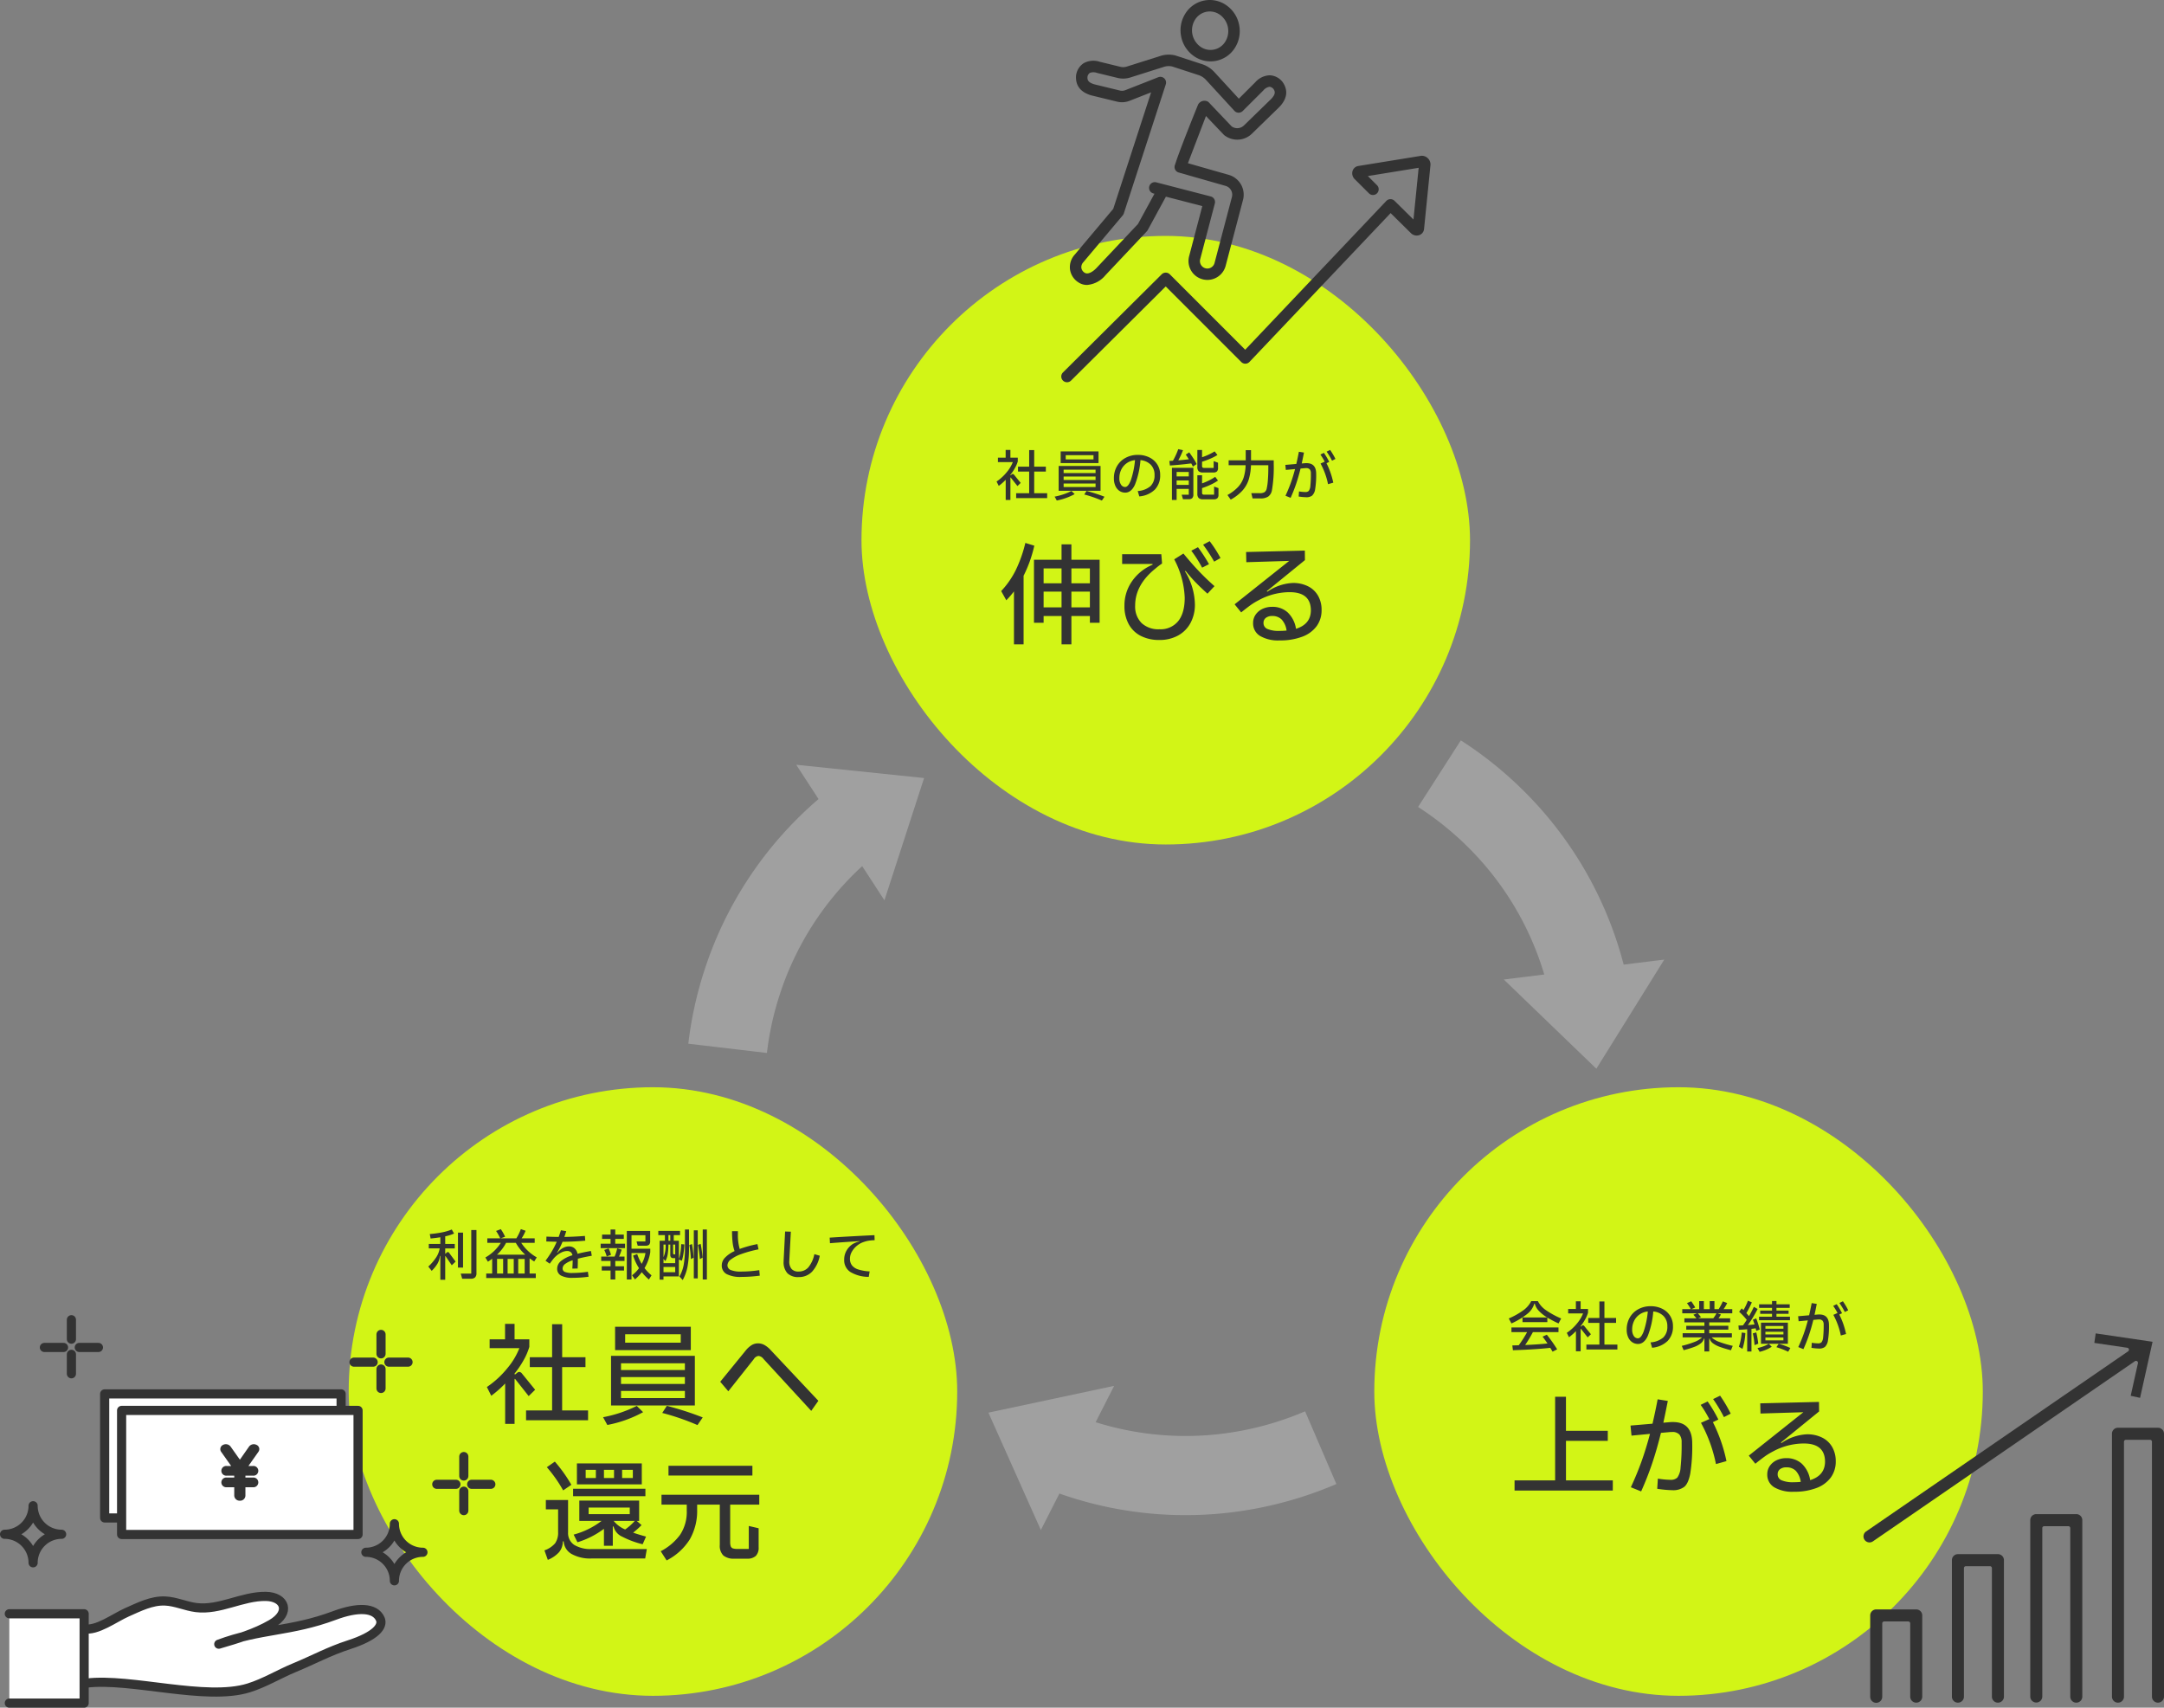 <svg xmlns="http://www.w3.org/2000/svg" width="633" height="499.466" viewBox="0 0 633 499.466">
  <rect x="0" y="0" width="633" height="499.466" fill="#808080" stroke="none"/>
  <g id="figure01" transform="translate(-676.662 -1150.001)">
    <rect id="長方形_23940" data-name="長方形 23940" width="178" height="178" rx="89" transform="translate(928.66 1219)" fill="#d2f516"/>
    <path id="パス_254731" data-name="パス 254731" d="M-42.432-3.76l-.944.928L-45.312-5.28q-.128-.16-.128.048V1.232h-1.376v-5.9A15.739,15.739,0,0,1-48.848-2.88l-.64-1.28A13.691,13.691,0,0,0-46.52-6.88a10.457,10.457,0,0,0,1.784-2.96h-4.352v-1.3h2.256v-2.256h1.392v2.256h2.16v1.1a9.357,9.357,0,0,1-.9,2.048A13.719,13.719,0,0,1-45.44-6.128v.112h.112l.272-.224a.452.452,0,0,1,.3-.128.527.527,0,0,1,.384.224Zm3.952-3.312V-.736h3.792V.7H-43.76V-.736h3.808V-7.072h-3.264v-1.44h3.264v-4.832h1.472v4.832h3.408v1.44Zm7.744-5.9h11.072v3.424H-30.736Zm1.472,2.336h8.128v-1.232h-8.128Zm-2.064,1.92h12.256v7.264H-31.328Zm10.8,2.08v-.992h-9.344v.992Zm0,2.032V-5.616h-9.344v1.008Zm-9.344,1.024v1.04h9.344v-1.04Zm6.7,2.176A45.637,45.637,0,0,1-17.92.288l-.768,1.12A34.788,34.788,0,0,0-23.84-.368ZM-32.5.256a18.694,18.694,0,0,0,4.928-1.648l.928.912a17.858,17.858,0,0,1-5.232,1.872ZM-8.16-11.952a7.447,7.447,0,0,1,3.376.744,5.652,5.652,0,0,1,2.32,2.072,5.576,5.576,0,0,1,.832,3.024A5.933,5.933,0,0,1-3.2-1.784,7.4,7.4,0,0,1-7.744.192l-.448-1.568a6.359,6.359,0,0,0,3.736-1.44A4.307,4.307,0,0,0-3.28-6.064,4.145,4.145,0,0,0-4.368-9.056a4.792,4.792,0,0,0-3.024-1.36A24.812,24.812,0,0,1-9.008-3.24Q-10.08-.912-11.856-.912a3.012,3.012,0,0,1-1.632-.472A3.371,3.371,0,0,1-14.7-2.8a5.228,5.228,0,0,1-.464-2.32,6.9,6.9,0,0,1,.9-3.536,6.365,6.365,0,0,1,2.5-2.424A7.4,7.4,0,0,1-8.16-11.952ZM-11.888-2.56q.9,0,1.664-1.944a25.109,25.109,0,0,0,1.232-5.912,5.093,5.093,0,0,0-2.368.856A4.908,4.908,0,0,0-12.984-7.7a5.58,5.58,0,0,0-.584,2.56,3.254,3.254,0,0,0,.48,1.888A1.422,1.422,0,0,0-11.888-2.56ZM6.864-12.7q.544.736,1.192,1.728A14.321,14.321,0,0,1,9.04-9.264l-1.1.736q-.24-.5-.48-.928Q4-9.024,1.216-8.848l-.16-1.328q.672-.032,1.04-.064A18.22,18.22,0,0,0,2.952-11.9a17.473,17.473,0,0,0,.7-1.728l1.392.3a21.8,21.8,0,0,1-1.376,2.976q1.728-.144,3.088-.32-.448-.7-.9-1.36Zm4.064,5.9a1.845,1.845,0,0,1-1.3-.368,1.732,1.732,0,0,1-.384-1.28v-4.944h1.376v2.128a16.9,16.9,0,0,0,1.984-.792,16.325,16.325,0,0,0,1.7-.92l.816,1.056a14.841,14.841,0,0,1-2,1.04,23.126,23.126,0,0,1-2.5.928V-8.8a.772.772,0,0,0,.128.528.772.772,0,0,0,.528.128h2.736v-1.984l1.28.464v1.52a1.4,1.4,0,0,1-.32,1.032,1.452,1.452,0,0,1-1.04.312ZM1.808,1.232V-8.176H8.08V-.432A1.508,1.508,0,0,1,7.744.7a1.488,1.488,0,0,1-1.04.312H5.04L4.656-.3h2.08V-2.016H3.184V1.232Zm4.928-6.88v-1.3H3.184v1.3Zm7.408,2.96,1.28.464V-.3A1.377,1.377,0,0,1,15.1.728a1.483,1.483,0,0,1-1.048.312h-3.12a1.818,1.818,0,0,1-1.3-.376A1.71,1.71,0,0,1,9.248-.592V-5.984h1.376v2.368a16.975,16.975,0,0,0,2.056-.872,14.869,14.869,0,0,0,1.784-1.048l.816,1.088a14.015,14.015,0,0,1-2.072,1.184A20.672,20.672,0,0,1,10.624-2.24V-.992a.845.845,0,0,0,.12.544.769.769,0,0,0,.536.128h2.864ZM3.184-4.48v1.3H6.736v-1.3Zm21.76-5.888h6.64v1.04a39.452,39.452,0,0,1-.528,7.76A2.883,2.883,0,0,1,29.96.248,4.024,4.024,0,0,1,27.7.784h-2.3L25.024-.752h2.432a2.734,2.734,0,0,0,1.408-.28,1.668,1.668,0,0,0,.656-1.016,15.885,15.885,0,0,0,.352-2.528Q30-6.224,30-8.08v-.848H24.928a16.339,16.339,0,0,1-.64,4.144A8.859,8.859,0,0,1,22.48-1.568a13.043,13.043,0,0,1-3.472,2.7l-.96-1.344a12.447,12.447,0,0,0,3.112-2.36A7.564,7.564,0,0,0,22.784-5.32a13.272,13.272,0,0,0,.576-3.608H18.4v-1.44h4.992v-2.96h1.552Zm23.7.112a21.934,21.934,0,0,0-1.584-2.64l1.024-.5a20.875,20.875,0,0,1,1.552,2.624ZM40.7-9.52q.16-.016.48-.016Q44-9.536,44-6.432a25.022,25.022,0,0,1-.288,4.44,3.284,3.284,0,0,1-.888,1.944,2.7,2.7,0,0,1-1.72.48A16.419,16.419,0,0,1,38.88.224l.1-1.488a12.075,12.075,0,0,0,1.84.176,1.356,1.356,0,0,0,1.008-.328A2.816,2.816,0,0,0,42.3-2.888a31.191,31.191,0,0,0,.152-3.672,1.733,1.733,0,0,0-.32-1.144,1.386,1.386,0,0,0-1.1-.376,3.182,3.182,0,0,0-.368.016l-1.232.112q-.608,2.464-1.3,4.5T36.528.608L35.024,0q.88-1.888,1.552-3.752t1.248-4.056l-2.7.256-.144-1.472L38.192-9.3q.448-1.952.752-3.568l1.488.24Q40-10.432,39.776-9.44Zm6.32,0a23.089,23.089,0,0,1,1.984,5.7l-1.536.432A21.362,21.362,0,0,0,45.28-9.424L46.5-9.968a16.844,16.844,0,0,0-1.264-2.08l1.024-.5A21.466,21.466,0,0,1,47.824-9.9Z" transform="translate(1017.66 1295)" fill="#333"/>
    <path id="パス_254730" data-name="パス 254730" d="M-38.448-26.4a37.873,37.873,0,0,1-3.136,8.8V2.464H-44.4V-13.024a25.734,25.734,0,0,1-2.24,2.592l-1.5-2.688A25.388,25.388,0,0,0-43.9-19.2a38.908,38.908,0,0,0,2.832-8Zm10.848-.384v4.512h8.256V-3.84h-2.848V-5.824H-27.6V2.464h-2.88V-5.824h-5.248V-3.84h-2.816V-22.272h8.064v-4.512Zm-2.88,11.392v-4.352h-5.248v4.352Zm2.88,0h5.408v-4.352H-27.6Zm-2.88,2.432h-5.248v4.608h5.248Zm2.88,0v4.608h5.408V-12.96Zm41.76-8.768a48.243,48.243,0,0,0-3.232-4.96l1.92-1.024a36.787,36.787,0,0,1,3.168,4.928Zm-3.52,1.76a37.486,37.486,0,0,0-3.168-4.96l1.952-1.024a48.243,48.243,0,0,1,3.232,4.96ZM-1.872,1.184a11.626,11.626,0,0,1-5.44-1.2,8.313,8.313,0,0,1-3.536-3.456A10.952,10.952,0,0,1-12.08-8.8a12.31,12.31,0,0,1,2.24-7.232,13.713,13.713,0,0,1,5.984-4.8v-.224h-8.9V-23.9H-1.3l.224,2.72a17.808,17.808,0,0,0-1.856,1.408q-6.016,4.8-6.016,10.88a6.82,6.82,0,0,0,1.872,5.12A7.182,7.182,0,0,0-1.84-1.952,6.611,6.611,0,0,0,3.648-4.336q1.9-2.384,1.9-6.832A25.882,25.882,0,0,0,2.48-22.4l2.688-1.7q2.5,3.04,4.624,5.264t4.464,4.272l-2.048,2.208q-1.792-1.6-3.3-3.136t-3.1-3.52l-.192.1a18.983,18.983,0,0,1,2.912,9.7,11.191,11.191,0,0,1-1.28,5.408A9.071,9.071,0,0,1,3.616-.128,11.081,11.081,0,0,1-1.872,1.184ZM37.136-15.488a9.68,9.68,0,0,1,4.528.992,6.926,6.926,0,0,1,2.912,2.784,8.276,8.276,0,0,1,1.008,4.128,7.863,7.863,0,0,1-1.44,4.72A9.124,9.124,0,0,1,39.936.224a18.052,18.052,0,0,1-6.608,1.088A10.445,10.445,0,0,1,27.552-.016a4.256,4.256,0,0,1-2-3.76,4.221,4.221,0,0,1,.736-2.448,4.994,4.994,0,0,1,2-1.68,6.525,6.525,0,0,1,2.864-.608A6.519,6.519,0,0,1,35.664-6.88,8.316,8.316,0,0,1,38.1-2.08q4.288-1.344,4.352-5.344,0-5.376-6.208-5.376a19.006,19.006,0,0,0-9.088,2.368A18.708,18.708,0,0,0,24.864-9.04q-1.1.784-2.8,2.16l-1.92-2.368,15.968-12.7-12.544.384L23.5-24.544l17.184-.416.032,2.784L29.552-13.088l.16.16A14.226,14.226,0,0,1,37.136-15.488ZM28.592-3.776a1.847,1.847,0,0,0,1.12,1.728,8.485,8.485,0,0,0,3.648.576q1.024,0,1.984-.1a5.952,5.952,0,0,0-1.456-3.248,3.765,3.765,0,0,0-2.736-1.008,2.939,2.939,0,0,0-1.872.544A1.811,1.811,0,0,0,28.592-3.776Z" transform="translate(1017.66 1336)" fill="#333"/>
    <rect id="長方形_23941" data-name="長方形 23941" width="178" height="178" rx="89" transform="translate(1078.66 1468)" fill="#d2f516"/>
    <path id="パス_254733" data-name="パス 254733" d="M-41.152-13.44a7.2,7.2,0,0,0,2.264,2.576,24.96,24.96,0,0,0,4.552,2.5L-35.1-6.912a33.032,33.032,0,0,1-3.28-1.712V-7.3h-7.264v-1.36h7.216A11.658,11.658,0,0,1-40.9-10.632a4.847,4.847,0,0,1-1.16-2.088h-.128a5.91,5.91,0,0,1-1.976,2.944A21.03,21.03,0,0,1-48.88-6.912l-.784-1.456A22.311,22.311,0,0,0-45.3-10.832a7.509,7.509,0,0,0,2.208-2.608ZM-48.88-4.368V-5.744h13.76v1.376h-7.488a38.878,38.878,0,0,1-2.256,3.76q3.712-.144,6.528-.448-.736-1.088-1.44-2l1.248-.56A45.157,45.157,0,0,1-35.5.656l-1.344.688L-37.52.224q-4.288.48-10.928.7L-48.624-.48l1.872-.048A32.608,32.608,0,0,0-44.3-4.368Zm23.248.608-.944.928L-28.512-5.28q-.128-.16-.128.048V1.232h-1.376v-5.9A15.739,15.739,0,0,1-32.048-2.88l-.64-1.28A13.691,13.691,0,0,0-29.72-6.88a10.457,10.457,0,0,0,1.784-2.96h-4.352v-1.3h2.256v-2.256h1.392v2.256h2.16v1.1a9.357,9.357,0,0,1-.9,2.048A13.719,13.719,0,0,1-28.64-6.128v.112h.112l.272-.224a.452.452,0,0,1,.3-.128.527.527,0,0,1,.384.224Zm3.952-3.312V-.736h3.792V.7H-26.96V-.736h3.808V-7.072h-3.264v-1.44h3.264v-4.832h1.472v4.832h3.408v1.44Zm13.52-4.88a7.447,7.447,0,0,1,3.376.744,5.652,5.652,0,0,1,2.32,2.072,5.576,5.576,0,0,1,.832,3.024A5.933,5.933,0,0,1-3.2-1.784,7.4,7.4,0,0,1-7.744.192l-.448-1.568a6.359,6.359,0,0,0,3.736-1.44A4.307,4.307,0,0,0-3.28-6.064,4.145,4.145,0,0,0-4.368-9.056a4.792,4.792,0,0,0-3.024-1.36A24.812,24.812,0,0,1-9.008-3.24Q-10.08-.912-11.856-.912a3.012,3.012,0,0,1-1.632-.472A3.371,3.371,0,0,1-14.7-2.8a5.228,5.228,0,0,1-.464-2.32,6.9,6.9,0,0,1,.9-3.536,6.365,6.365,0,0,1,2.5-2.424A7.4,7.4,0,0,1-8.16-11.952ZM-11.888-2.56q.9,0,1.664-1.944a25.109,25.109,0,0,0,1.232-5.912,5.093,5.093,0,0,0-2.368.856A4.908,4.908,0,0,0-12.984-7.7a5.58,5.58,0,0,0-.584,2.56,3.254,3.254,0,0,0,.48,1.888A1.422,1.422,0,0,0-11.888-2.56ZM9.68-2.832a6.279,6.279,0,0,0,2.232,1.32,31.289,31.289,0,0,0,3.944,1.16L15.328.928q-1.952-.512-3.2-.968A8,8,0,0,1,10.1-1.08,2.428,2.428,0,0,1,9.12-2.464H8.976V1.28H7.568V-2.464H7.424A2.62,2.62,0,0,1,6.48-1.072,6.994,6.994,0,0,1,4.552-.032Q3.36.416,1.488.912L.944-.352A28.175,28.175,0,0,0,4.712-1.52,6.583,6.583,0,0,0,6.88-2.832H1.2V-4.048H7.568V-5.1H2.256v-1.12H7.568V-7.232H1.712V-8.416h3.52a10.07,10.07,0,0,0-.9-1.04L5.36-9.872H1.088v-1.216H3.6a16.807,16.807,0,0,0-1.136-1.776l1.248-.528A20.817,20.817,0,0,1,4.88-11.584l-1.136.5h2.3V-13.44h1.36v2.352H9.12V-13.44H10.5v2.352h1.232a16.043,16.043,0,0,0,1.216-2.272l1.28.48a11.225,11.225,0,0,1-1.056,1.792h2.544v1.216h-4.3l.976.336a9.485,9.485,0,0,1-.688,1.12h3.392v1.184H8.976v1.008H14.56V-5.1H8.976v1.056H15.6v1.216ZM5.632-9.872q.256.256.928,1.1l-.832.352H10.16a8.886,8.886,0,0,0,.928-1.456Zm15.7,4.544V1.3H20.08V-5.216q-1.088.112-2.448.16L17.52-6.3l.448-.016q.272,0,.88-.032.528-.7,1.1-1.616a21.549,21.549,0,0,0-2.224-2.368l.752-.992.512.5a15.206,15.206,0,0,0,1.3-2.736l1.152.48a27.35,27.35,0,0,1-1.6,3.152q.288.3.768.88.768-1.312,1.424-2.72l1.1.624q-.656,1.3-1.408,2.536T20.272-6.432q1.008-.08,1.968-.192-.32-.96-.5-1.376l.976-.4a27.579,27.579,0,0,1,1.04,3.264l-1.008.4-.192-.752ZM28.64-8.88h3.952v1.024h-9.04V-8.88h3.792v-.848H23.888v-.944h3.456v-.8H23.568v-1.04h3.776v-.96h1.3v.96h3.872v1.04H28.64v.8h3.552v.944H28.64ZM24.112-7.136h7.872V-.96H24.112Zm1.3,1.76h5.264V-6.16H25.408Zm0,1.68h5.264V-4.48H25.408Zm-2.672-.592a24.336,24.336,0,0,1,.576,3.3l-1.088.416A21.969,21.969,0,0,0,21.728-4ZM17.648-.1a16.727,16.727,0,0,0,.832-4.16l1.072.16A18.3,18.3,0,0,1,18.7.528Zm7.76-1.856h5.264V-2.8H25.408ZM23.1.288A12.135,12.135,0,0,0,25-.28a7.081,7.081,0,0,0,1.384-.68l.88.848A8.713,8.713,0,0,1,25.7.736a11.687,11.687,0,0,1-1.984.656ZM29.28-.944a13.745,13.745,0,0,1,1.728.52q.992.36,1.7.7l-.64,1.088A23.154,23.154,0,0,0,28.624.032Zm19.36-9.312a21.934,21.934,0,0,0-1.584-2.64l1.024-.5a20.875,20.875,0,0,1,1.552,2.624ZM40.7-9.52q.16-.016.48-.016Q44-9.536,44-6.432a25.022,25.022,0,0,1-.288,4.44,3.284,3.284,0,0,1-.888,1.944,2.7,2.7,0,0,1-1.72.48A16.419,16.419,0,0,1,38.88.224l.1-1.488a12.075,12.075,0,0,0,1.84.176,1.356,1.356,0,0,0,1.008-.328A2.816,2.816,0,0,0,42.3-2.888a31.191,31.191,0,0,0,.152-3.672,1.733,1.733,0,0,0-.32-1.144,1.386,1.386,0,0,0-1.1-.376,3.182,3.182,0,0,0-.368.016l-1.232.112q-.608,2.464-1.3,4.5T36.528.608L35.024,0q.88-1.888,1.552-3.752t1.248-4.056l-2.7.256-.144-1.472L38.192-9.3q.448-1.952.752-3.568l1.488.24Q40-10.432,39.776-9.44Zm6.32,0a23.089,23.089,0,0,1,1.984,5.7l-1.536.432A21.362,21.362,0,0,0,45.28-9.424L46.5-9.968a16.844,16.844,0,0,0-1.264-2.08l1.024-.5A21.466,21.466,0,0,1,47.824-9.9Z" transform="translate(1167.66 1544)" fill="#333"/>
    <path id="パス_254732" data-name="パス 254732" d="M-19.232.96H-47.968V-2.016H-36.1V-26.464h3.168v9.952H-20.7v2.944H-32.928V-2.016h13.7ZM13.28-20.512a43.868,43.868,0,0,0-3.168-5.28l2.048-.992a41.749,41.749,0,0,1,3.1,5.248ZM-2.592-19.04q.32-.032.96-.032Q4-19.072,4-12.864a50.045,50.045,0,0,1-.576,8.88Q2.848-1.056,1.648-.1a5.392,5.392,0,0,1-3.44.96A32.838,32.838,0,0,1-6.24.448l.192-2.976a24.15,24.15,0,0,0,3.68.352A2.712,2.712,0,0,0-.352-2.832,5.633,5.633,0,0,0,.592-5.776,62.382,62.382,0,0,0,.9-13.12a3.466,3.466,0,0,0-.64-2.288,2.772,2.772,0,0,0-2.208-.752,6.365,6.365,0,0,0-.736.032l-2.464.224q-1.216,4.928-2.592,8.992t-3.2,8.128L-13.952,0q1.76-3.776,3.1-7.5t2.5-8.112l-5.408.512-.288-2.944,6.432-.544q.9-3.9,1.5-7.136l2.976.48Q-4-20.864-4.448-18.88Zm12.64,0A46.178,46.178,0,0,1,14.016-7.648l-3.072.864A42.725,42.725,0,0,0,6.56-18.848l2.432-1.088A33.686,33.686,0,0,0,6.464-24.1l2.048-.992a42.932,42.932,0,0,1,3.136,5.28Zm27.488,3.552a9.68,9.68,0,0,1,4.528.992,6.926,6.926,0,0,1,2.912,2.784,8.276,8.276,0,0,1,1.008,4.128,7.863,7.863,0,0,1-1.44,4.72A9.124,9.124,0,0,1,40.336.224a18.052,18.052,0,0,1-6.608,1.088A10.445,10.445,0,0,1,27.952-.016a4.256,4.256,0,0,1-2-3.76,4.221,4.221,0,0,1,.736-2.448,4.994,4.994,0,0,1,2-1.68,6.525,6.525,0,0,1,2.864-.608A6.519,6.519,0,0,1,36.064-6.88,8.316,8.316,0,0,1,38.5-2.08q4.288-1.344,4.352-5.344,0-5.376-6.208-5.376a19.006,19.006,0,0,0-9.088,2.368A18.708,18.708,0,0,0,25.264-9.04q-1.1.784-2.8,2.16l-1.92-2.368,15.968-12.7-12.544.384L23.9-24.544l17.184-.416.032,2.784L29.952-13.088l.16.16A14.226,14.226,0,0,1,37.536-15.488ZM28.992-3.776a1.847,1.847,0,0,0,1.12,1.728,8.485,8.485,0,0,0,3.648.576q1.024,0,1.984-.1a5.952,5.952,0,0,0-1.456-3.248,3.765,3.765,0,0,0-2.736-1.008,2.939,2.939,0,0,0-1.872.544A1.811,1.811,0,0,0,28.992-3.776Z" transform="translate(1167.66 1585)" fill="#333"/>
    <rect id="長方形_23942" data-name="長方形 23942" width="178" height="178" rx="89" transform="translate(778.66 1468)" fill="#d2f516"/>
    <path id="パス_254729" data-name="パス 254729" d="M-60.3-6.656a.528.528,0,0,1,.32-.144q.192,0,.384.272L-57.728-4l-1.12,1.072L-60.64-5.552q-.048-.064-.064-.064-.064,0-.064.128v6.8h-1.424V-5.664h-.128a5.55,5.55,0,0,1-.664,2.184A10.188,10.188,0,0,1-64.72-1.3l-.992-1.248a14.337,14.337,0,0,0,2.336-2.744,6.775,6.775,0,0,0,.992-2.568h-3.184V-9.168h3.376V-11.12q-1.184.192-2.848.368l-.24-1.312a29.434,29.434,0,0,0,3.384-.448,14.6,14.6,0,0,0,3.048-.88l.672,1.184a12.222,12.222,0,0,1-2.592.816v2.224h2.8v1.312h-2.8V-6.32h.1Zm7.152-6.576h1.52V-.64a1.7,1.7,0,0,1-.4,1.256,1.751,1.751,0,0,1-1.264.392h-2.512l-.416-1.5h3.072Zm-3.888.752h1.488V-2.24H-57.04ZM-36.08-.512h1.808V.8h-14.5V-.512h1.744v-4.32q-.592.448-1.248.864L-49.024-5.2A12.857,12.857,0,0,0-44.5-9.488h-3.952V-10.8h3.776a14.171,14.171,0,0,0-1.216-2.16l1.392-.528a14.037,14.037,0,0,1,1.248,2.208l-1.312.48h4.608a14.1,14.1,0,0,0,1.312-2.7l1.392.48A12.668,12.668,0,0,1-38.416-10.8h3.824v1.312h-3.936a13.128,13.128,0,0,0,4.544,4.256l-.752,1.2q-.56-.352-1.344-.928Zm-6.88-8.976a12.822,12.822,0,0,1-2.656,3.456h8.256a13.618,13.618,0,0,1-2.752-3.456Zm-.864,4.7H-45.6V-.512h1.776Zm3.1,4.272V-4.784h-1.792V-.512Zm1.312,0h1.888V-4.784h-1.888Zm15.936-.16a30.111,30.111,0,0,0,4.448-.352l.192,1.456a35.9,35.9,0,0,1-4.608.32A6.985,6.985,0,0,1-26.888.088a2.193,2.193,0,0,1-1.128-2.024,2.89,2.89,0,0,1,1.048-2.176,9.617,9.617,0,0,1,3.416-1.744,1.482,1.482,0,0,0-.52-.936,1.726,1.726,0,0,0-1.064-.3,3.847,3.847,0,0,0-1.632.416,6.744,6.744,0,0,0-1.68,1.152,7.042,7.042,0,0,0-.72.768q-.336.416-1.024,1.36l-1.232-.848Q-30.352-5.7-29.56-7.032a24.683,24.683,0,0,0,1.416-2.776q-1.264-.016-3.056-.08l.048-1.424q1.728.08,3.568.1.24-.624.672-1.952l1.552.272q-.08.256-.368,1.136l-.176.544q3.232-.064,6-.3l.1,1.392q-3.1.288-6.64.32a21.829,21.829,0,0,1-1.6,3.168l.1.048A5.328,5.328,0,0,1-26.36-7.96a3.673,3.673,0,0,1,1.784-.488,2.426,2.426,0,0,1,1.632.56,2.8,2.8,0,0,1,.88,1.6q1.648-.432,3.92-.816l.256,1.392q-2.368.416-4.08.864,0,1.808-.064,2.864l-1.552.032q.1-1.344.1-2.432a7.091,7.091,0,0,0-2.256,1.112,1.658,1.658,0,0,0-.688,1.256,1.06,1.06,0,0,0,.664,1.04A6.071,6.071,0,0,0-23.472-.672ZM-8.528-10.64h-2.5v1.408H-8.16v1.3H-15.3v-1.3h2.9V-10.64h-2.48V-11.9h2.48v-1.488h1.376V-11.9h2.5ZM-2.464-2.1A12.753,12.753,0,0,0-.416.016l-.768,1.232a15.848,15.848,0,0,1-2.08-2.16,12.612,12.612,0,0,1-2,2.128L-6.112,0A9.681,9.681,0,0,0-4.08-2.08,15.415,15.415,0,0,1-5.808-5.76l1.2-.448A15.053,15.053,0,0,0-3.3-3.344,9.434,9.434,0,0,0-2.192-6.5h-4.08V1.232H-7.648V-12.96H-.816v2.992a1.385,1.385,0,0,1-.3,1.016,1.414,1.414,0,0,1-1.008.3H-4.464L-4.8-9.888h2.592v-1.824H-6.272V-7.76H-.784v1.024A12.893,12.893,0,0,1-2.464-2.1ZM-9.152-7.5A14.446,14.446,0,0,1-9.92-5.472h1.6v1.28h-2.7V-2.64h2.56v1.248h-2.56V1.232H-12.4V-1.392h-2.576V-2.64H-12.4V-4.192h-2.736v-1.28h3.92a11.093,11.093,0,0,0,.752-2.416Zm-3.824-.368a9.348,9.348,0,0,1,.7,1.888l-1.248.464a10.127,10.127,0,0,0-.72-1.888ZM9.36-13.392h1.184V-7.92a29.614,29.614,0,0,1-.4,5.224,13.562,13.562,0,0,1-1.44,4.1L7.744.352A10.354,10.354,0,0,0,8.992-3.064,27.633,27.633,0,0,0,9.36-8.048Zm5.2,14.624V-13.392h1.216V1.232ZM13.1.912H11.952V-13.152H13.1Zm-5.52-5.52V.336h-4.5V1.28H1.952V-10.1H3.5v-1.648H1.568v-1.232H7.92v1.232H6.08V-10.1h1.5v5.344a11.062,11.062,0,0,0,.488-2.072,19.859,19.859,0,0,0,.2-2.28l.912.08A21,21,0,0,1,8.96-6.536a15.155,15.155,0,0,1-.5,2.28ZM5.072-11.744H4.528V-10.1h.544Zm8.88,2.56a33.968,33.968,0,0,1,.56,4.016l-.784.448a36.866,36.866,0,0,0-.56-4.16Zm-2.528.048a34.326,34.326,0,0,1,.464,3.984l-.784.416a30.694,30.694,0,0,0-.464-4.112Zm-8.336.16v3.712A8.663,8.663,0,0,0,3.7-8.976Zm1.984,0H4.528A18.742,18.742,0,0,1,4.32-6.184a6.012,6.012,0,0,1-.688,2.04l-.544-.64v1.232H6.512V-5.008H5.968a.872.872,0,0,1-.68-.24A1.1,1.1,0,0,1,5.072-6Zm1.44,2.864V-8.976H5.888V-6.56a.565.565,0,0,0,.08.36.406.406,0,0,0,.3.088ZM3.088-2.432V-.9H6.512V-2.432ZM31.248.112a41.679,41.679,0,0,1-5.36.368,8.738,8.738,0,0,1-4.36-.84,2.792,2.792,0,0,1-1.4-2.568,3.274,3.274,0,0,1,.944-2.216,8.816,8.816,0,0,1,2.8-1.928,11.088,11.088,0,0,1-.552-2.384,26.912,26.912,0,0,1-.184-3.44h1.712v.672A15.02,15.02,0,0,0,25.376-7.7,33.154,33.154,0,0,1,30.56-9.12l.32,1.536A34.733,34.733,0,0,0,25.824-6.2a10.831,10.831,0,0,0-3.032,1.584,2.24,2.24,0,0,0-1,1.64,1.5,1.5,0,0,0,.944,1.432,7.664,7.664,0,0,0,3.1.456A35.032,35.032,0,0,0,31.1-1.5ZM38.656-12.8l1.68.048L39.9-4.544l-.016.416a3.313,3.313,0,0,0,.68,2.3,2.622,2.622,0,0,0,2.024.736,3.726,3.726,0,0,0,2.848-1.2,8.754,8.754,0,0,0,1.776-3.888l1.584.464a9.515,9.515,0,0,1-2.24,4.648A5.282,5.282,0,0,1,42.608.528a4.417,4.417,0,0,1-3.272-1.12,4.73,4.73,0,0,1-1.112-3.456q0-.368.016-.56ZM63.12.464A10.4,10.4,0,0,1,57.712-.984a4.1,4.1,0,0,1-1.776-3.56,5.186,5.186,0,0,1,.712-2.712,5.6,5.6,0,0,1,1.784-1.88,6.153,6.153,0,0,1,2-.752v-.1q-4.256.256-8.656.608l-.08-1.632q6.592-.416,13.1-.72l.048,1.472a15.075,15.075,0,0,0-1.68.136,8.2,8.2,0,0,0-1.52.392A5.957,5.957,0,0,0,59.7-8.664a6.167,6.167,0,0,0-1.5,1.744,4.07,4.07,0,0,0-.576,2.056,3.168,3.168,0,0,0,.568,1.936,3.762,3.762,0,0,0,1.832,1.216,12.641,12.641,0,0,0,3.36.576Z" transform="translate(867.66 1523)" fill="#333"/>
    <path id="パス_254728" data-name="パス 254728" d="M-34.464-7.52l-1.888,1.856-3.872-4.9q-.256-.32-.256.1V2.464h-2.752V-9.344A31.478,31.478,0,0,1-47.3-5.76l-1.28-2.56a27.382,27.382,0,0,0,5.936-5.44,20.914,20.914,0,0,0,3.568-5.92h-8.7v-2.592h4.512v-4.512h2.784v4.512h4.32v2.208a18.714,18.714,0,0,1-1.792,4.1,27.438,27.438,0,0,1-2.528,3.712v.224h.224l.544-.448a.9.9,0,0,1,.608-.256,1.055,1.055,0,0,1,.768.448Zm7.9-6.624V-1.472h7.584v2.88H-37.12v-2.88H-29.5V-14.144h-6.528v-2.88H-29.5v-9.664h2.944v9.664h6.816v2.88Zm15.488-11.808H11.072V-19.1H-11.072Zm2.944,4.672H8.128v-2.464H-8.128Zm-4.128,3.84H12.256V-2.912H-12.256Zm21.6,4.16v-1.984H-9.344v1.984Zm0,4.064v-2.016H-9.344v2.016ZM-9.344-7.168v2.08H9.344v-2.08ZM4.064-2.816A91.273,91.273,0,0,1,14.56.576l-1.536,2.24A69.575,69.575,0,0,0,2.72-.736ZM-14.592.512a37.389,37.389,0,0,0,9.856-3.3L-2.88-.96A35.717,35.717,0,0,1-13.344,2.784ZM32.32-16.544a2.08,2.08,0,0,0-1.44-.864,1.882,1.882,0,0,0-1.376.928L22.048-7.072,19.68-9.856l7.36-9.024a7.167,7.167,0,0,1,1.808-1.68,3.579,3.579,0,0,1,1.872-.528,3.863,3.863,0,0,1,1.856.464,7.139,7.139,0,0,1,1.728,1.36L48.384-4.288,46.3-1.344ZM-26.272,21.92a39.131,39.131,0,0,0-4.768-6.784L-28.7,13.5a42.3,42.3,0,0,1,4.832,6.784Zm4.032-7.9H-3.264V20.16H-22.24ZM-16.7,15.9H-19.68v2.4H-16.7Zm5.312,2.4V15.9h-2.944v2.4Zm2.368,0h3.136V15.9H-9.024ZM-23.36,21.44H-2.208v2.176H-23.36ZM-1.792,39.072l-.48,2.752H-17.824a11.075,11.075,0,0,1-6.064-1.36,4.578,4.578,0,0,1-2.224-3.632h-.256a4.837,4.837,0,0,1-1.12,3.184,9.062,9.062,0,0,1-3.264,2.224l-.992-2.784a7.163,7.163,0,0,0,3.12-2.064,5.415,5.415,0,0,0,.88-3.312V27.456h-3.584v-2.72h6.5v9.44a4.147,4.147,0,0,0,1.792,3.68,9.217,9.217,0,0,0,5.184,1.216Zm-9.952-.96h-2.592v-4.96a24.985,24.985,0,0,1-7.744,3.936l-1.12-2.24a23.284,23.284,0,0,0,8.16-4h-6.5V24.9h17.5v5.952h-.7l1.408,1.216a24.253,24.253,0,0,1-2.464,2.208q1.632.576,3.776,1.152l-.992,2.24a25.954,25.954,0,0,1-5.968-2.208A4.414,4.414,0,0,1-11.52,32.48h-.224Zm4.96-11.168H-18.816v1.92H-6.784Zm-1.344,6.4a16.477,16.477,0,0,0,2.816-2.5h-6.176A8.472,8.472,0,0,0-8.128,33.344ZM4.544,14.72H29.088v2.848H4.544ZM31.1,26.08H22.592V36.992a3.6,3.6,0,0,0,.176,1.312,1.014,1.014,0,0,0,.608.576,4.088,4.088,0,0,0,1.328.16h3.328V32.32l2.88.672V38.56a3.372,3.372,0,0,1-.832,2.528,3.575,3.575,0,0,1-2.56.8H23.84a4.782,4.782,0,0,1-3.248-.928,3.988,3.988,0,0,1-1.04-3.1V26.08H12.928v1.408a16.8,16.8,0,0,1-2.16,8.768A17.294,17.294,0,0,1,4,42.4L2.272,39.712A16.464,16.464,0,0,0,7.92,34.928a12.063,12.063,0,0,0,1.968-7.152v-1.7H2.5V23.2H31.1Z" transform="translate(867.66 1564)" fill="#333"/>
    <path id="パス_5934" data-name="パス 5934" d="M54.641,50.861A87.723,87.723,0,0,0,17.017,26.729,88.616,88.616,0,0,0,0,22.992L2.708,0A111.7,111.7,0,0,1,24.17,4.711,110.785,110.785,0,0,1,74.261,38.1l10.032-6.528-3.881,37.4-35.768-11.6,10-6.5Z" transform="matrix(0.899, 0.438, -0.438, 0.899, 1101.535, 1365.359)" fill="#a0a0a0" fill-rule="evenodd"/>
    <path id="パス_5938" data-name="パス 5938" d="M54.641,50.861A87.724,87.724,0,0,0,17.017,26.729,88.617,88.617,0,0,0,0,22.992L2.708,0A111.7,111.7,0,0,1,24.17,4.711,110.785,110.785,0,0,1,74.261,38.095l10.032-6.528-3.881,37.4-35.768-11.6,10-6.5Z" transform="translate(878.001 1457.975) rotate(-90)" fill="#a0a0a0" fill-rule="evenodd"/>
    <path id="パス_5937" data-name="パス 5937" d="M54.641,50.861A87.723,87.723,0,0,0,17.017,26.729,88.616,88.616,0,0,0,0,22.992L2.708,0A111.7,111.7,0,0,1,24.17,4.711,110.784,110.784,0,0,1,74.261,38.095l10.032-6.528-3.881,37.4-35.768-11.6,10-6.5Z" transform="translate(1069.912 1582.699) rotate(150)" fill="#a0a0a0" fill-rule="evenodd"/>
    <g id="利益を報酬として_社員へ還元" data-name="利益を報酬として 社員へ還元" transform="translate(749.118 1592.064)">
      <g id="グループ_65953" data-name="グループ 65953" transform="translate(-71.118 -56.064)">
        <path id="パス_5927" data-name="パス 5927" d="M182.2,637.706c12.983-1.567,34.916,5.3,47.4,1.418,4.664-1.449,8.877-4.052,13.39-5.919,5.8-2.4,10.056-4.793,16.028-6.727,7.8-2.527,10.036-5.41,9.088-7.535-1.522-3.412-6.635-3.531-13.377-1.015-12.963,4.839-21.639,3.843-33.86,8.4,5.283-1.544,10.624-3.112,15.384-5.876,5.762-3.345,4.021-8-1.6-8.1-6.921-.118-13.518,4.133-20.387,3.272-3.1-.388-6.028-1.808-9.148-1.926-3.9-.148-7.536,1.729-11.1,3.3s-8.861,5.573-12.531,4.819" transform="translate(-158.212 -531.432)" fill="#fff" stroke="#333" stroke-linecap="round" stroke-linejoin="round" stroke-width="2.676"/>
        <path id="パス_5928" data-name="パス 5928" d="M17.878,676.457H39.767V650.331H17.878" transform="translate(-16.49 -564.328)" fill="#fff" stroke="#333" stroke-linecap="round" stroke-linejoin="round" stroke-width="2.676"/>
        <g id="グループ_65950" data-name="グループ 65950" transform="translate(11.645)">
          <line id="線_50" data-name="線 50" x2="5.601" transform="translate(0 8.111)" fill="none" stroke="#333" stroke-linecap="round" stroke-linejoin="round" stroke-width="2.676"/>
          <line id="線_51" data-name="線 51" x2="5.601" transform="translate(10.209 8.111)" fill="none" stroke="#333" stroke-linecap="round" stroke-linejoin="round" stroke-width="2.676"/>
          <line id="線_52" data-name="線 52" y1="5.685" transform="translate(7.905)" fill="none" stroke="#333" stroke-linecap="round" stroke-linejoin="round" stroke-width="2.676"/>
          <line id="線_53" data-name="線 53" y1="5.685" transform="translate(7.905 10.125)" fill="none" stroke="#333" stroke-linecap="round" stroke-linejoin="round" stroke-width="2.676"/>
        </g>
        <g id="グループ_65951" data-name="グループ 65951" transform="translate(102.211 4.292)">
          <line id="線_54" data-name="線 54" x2="5.601" transform="translate(0 8.111)" fill="none" stroke="#333" stroke-linecap="round" stroke-linejoin="round" stroke-width="2.676"/>
          <line id="線_55" data-name="線 55" x2="5.601" transform="translate(10.209 8.111)" fill="none" stroke="#333" stroke-linecap="round" stroke-linejoin="round" stroke-width="2.676"/>
          <line id="線_56" data-name="線 56" y1="5.685" transform="translate(7.905)" fill="none" stroke="#333" stroke-linecap="round" stroke-linejoin="round" stroke-width="2.676"/>
          <line id="線_57" data-name="線 57" y1="5.685" transform="translate(7.905 10.125)" fill="none" stroke="#333" stroke-linecap="round" stroke-linejoin="round" stroke-width="2.676"/>
        </g>
        <g id="グループ_65952" data-name="グループ 65952" transform="translate(126.426 40.024)">
          <line id="線_58" data-name="線 58" x2="5.601" transform="translate(0 8.111)" fill="none" stroke="#333" stroke-linecap="round" stroke-linejoin="round" stroke-width="2.676"/>
          <line id="線_59" data-name="線 59" x2="5.601" transform="translate(10.209 8.111)" fill="none" stroke="#333" stroke-linecap="round" stroke-linejoin="round" stroke-width="2.676"/>
          <line id="線_60" data-name="線 60" y1="5.685" transform="translate(7.905)" fill="none" stroke="#333" stroke-linecap="round" stroke-linejoin="round" stroke-width="2.676"/>
          <line id="線_61" data-name="線 61" y1="5.685" transform="translate(7.905 10.125)" fill="none" stroke="#333" stroke-linecap="round" stroke-linejoin="round" stroke-width="2.676"/>
        </g>
        <path id="パス_5929" data-name="パス 5929" d="M805.781,470.212h0a8.346,8.346,0,0,0-8.345-8.346h0a8.345,8.345,0,0,0,8.345-8.345h0a8.345,8.345,0,0,0,8.345,8.345h0A8.346,8.346,0,0,0,805.781,470.212Z" transform="translate(-691.751 -393.848)" fill="none" stroke="#333" stroke-linecap="round" stroke-linejoin="round" stroke-width="2.676"/>
        <path id="パス_5930" data-name="パス 5930" d="M15.845,430.853h0A8.346,8.346,0,0,0,7.5,422.507h0a8.346,8.346,0,0,0,8.345-8.345h0a8.346,8.346,0,0,0,8.345,8.345h0A8.346,8.346,0,0,0,15.845,430.853Z" transform="translate(-7.5 -359.755)" fill="none" stroke="#333" stroke-linecap="round" stroke-linejoin="round" stroke-width="2.676"/>
        <path id="パス_5931" data-name="パス 5931" d="M295.518,169.635H226.354v36.287h69.164V169.635Z" transform="translate(-197.074 -147.944)" fill="#fff" stroke="#333" stroke-linecap="round" stroke-linejoin="round" stroke-width="2.676" fill-rule="evenodd"/>
        <path id="パス_5932" data-name="パス 5932" d="M332.553,205.76H263.389v36.287h69.164V205.76Z" transform="translate(-229.154 -179.235)" fill="#fff" stroke="#333" stroke-linecap="round" stroke-linejoin="round" stroke-width="2.676" fill-rule="evenodd"/>
        <path id="パス_5933" data-name="パス 5933" d="M490.4,281.827l0,0a1.348,1.348,0,0,0-.6-2.018,1.751,1.751,0,0,0-2.139.483l-2.7,3.867-2.717-3.843a1.752,1.752,0,0,0-2.163-.508,1.364,1.364,0,0,0-.609,2.03l.01.014L482.412,286h-1.286a1.423,1.423,0,1,0,0,2.828h2.186v.556h-2.186a1.423,1.423,0,1,0,0,2.828h2.186v2.462a1.564,1.564,0,0,0,1.635,1.478,1.539,1.539,0,0,0,1.634-1.478v-2.462h2.186a1.423,1.423,0,1,0,0-2.828h-2.186v-.556h2.186a1.423,1.423,0,1,0,0-2.828h-1.309l2.944-4.176Z" transform="translate(-416.13 -243.22)" fill="#333"/>
      </g>
    </g>
    <g id="会社の業績が_上がる" data-name="会社の業績が 上がる" transform="translate(1265.711 1594.002)">
      <g id="グループ_65929" data-name="グループ 65929" transform="translate(-43.951 -54.001)">
        <path id="パス_5888" data-name="パス 5888" d="M1.76,61.135a1.758,1.758,0,0,1-1-3.206L77.4,5.242A.573.573,0,0,0,77.156,4.2L67.523,2.78l.4-2.78L84.554,2.449l-3.65,16.4-2.744-.6,2.117-9.521a.574.574,0,0,0-.885-.6L2.754,60.825A1.749,1.749,0,0,1,1.76,61.135Z" transform="translate(0)" fill="#333"/>
        <path id="パス_5889" data-name="パス 5889" d="M16.884,168.088a1.763,1.763,0,0,1-1.761-1.761V144.908a.573.573,0,0,0-.573-.573H7.513a.573.573,0,0,0-.573.573v21.419a1.761,1.761,0,1,1-3.521,0V142.574a1.763,1.763,0,0,1,1.761-1.761H16.884a1.763,1.763,0,0,1,1.761,1.761v23.754A1.763,1.763,0,0,1,16.884,168.088Z" transform="translate(-1.458 -60.085)" fill="#333"/>
        <path id="パス_5890" data-name="パス 5890" d="M98.55,147.345a1.763,1.763,0,0,1-1.761-1.761V96.3a.573.573,0,0,0-.573-.573H89.179a.573.573,0,0,0-.573.573v49.288a1.761,1.761,0,0,1-3.521,0V93.962A1.763,1.763,0,0,1,86.845,92.2H98.55a1.763,1.763,0,0,1,1.761,1.761v51.623A1.763,1.763,0,0,1,98.55,147.345Z" transform="translate(-36.305 -39.342)" fill="#333"/>
        <path id="パス_5891" data-name="パス 5891" d="M58.568,156.055a1.763,1.763,0,0,1-1.761-1.761V116.708a.573.573,0,0,0-.573-.573H49.2a.574.574,0,0,0-.573.573v37.587a1.761,1.761,0,0,1-3.522,0V114.374a1.763,1.763,0,0,1,1.761-1.761H58.568a1.763,1.763,0,0,1,1.761,1.761v39.921A1.763,1.763,0,0,1,58.568,156.055Z" transform="translate(-19.245 -48.052)" fill="#333"/>
        <path id="パス_5892" data-name="パス 5892" d="M140.234,128.539a1.763,1.763,0,0,1-1.761-1.761V52.224a.573.573,0,0,0-.573-.573h-7.037a.574.574,0,0,0-.573.573v74.555a1.761,1.761,0,0,1-3.522,0V49.89a1.763,1.763,0,0,1,1.761-1.761h11.705a1.763,1.763,0,0,1,1.761,1.761v76.889A1.763,1.763,0,0,1,140.234,128.539Z" transform="translate(-54.092 -20.537)" fill="#333"/>
      </g>
    </g>
    <g id="社員の能力が_伸びる" data-name="社員の能力が 伸びる" transform="translate(1041.1 1205.9)">
      <g id="グループ_65931" data-name="グループ 65931" transform="translate(-54 -55.899)">
        <path id="パス_5893" data-name="パス 5893" d="M107.193,193.306a2.428,2.428,0,0,0-2.055-.665L86.888,195.6a2.106,2.106,0,0,0-1.686,1.456,2.408,2.408,0,0,0,.675,2.438l4.112,4.1a1.676,1.676,0,1,0,2.368-2.373l-2.685-2.68,14.869-2.413-1.519,15.129-5.55-5.478a1.678,1.678,0,0,0-1.178-.483h-.027a1.677,1.677,0,0,0-1.189.522L53.8,249.339,31.74,227.278a1.676,1.676,0,0,0-2.367,0L.495,255.983a1.676,1.676,0,1,0,2.364,2.378l27.693-27.53,22.1,22.1a1.65,1.65,0,0,0,1.208.491,1.676,1.676,0,0,0,1.194-.523l41.283-43.522,5.933,5.856a2.386,2.386,0,0,0,2.479.577,2.107,2.107,0,0,0,1.37-1.784l1.875-18.679A2.489,2.489,0,0,0,107.193,193.306Z" transform="translate(0 -147.049)" fill="#333"/>
        <g id="グループ_65930" data-name="グループ 65930" transform="translate(2.508)">
          <path id="パス_5894" data-name="パス 5894" d="M72.873,75.618a1.646,1.646,0,0,0-.151-.191A5.02,5.02,0,0,0,69.1,73.6a5.9,5.9,0,0,0-4.254,2.032L60.03,80.443,52.867,72.65a8.4,8.4,0,0,0-3.574-2.3l-7.812-2.546q-.07-.023-.141-.039a8,8,0,0,0-4.222.167l-9.844,3.116a3.548,3.548,0,0,1-1.838.081l-6.077-1.478a5.915,5.915,0,0,0-4.706.41,5.041,5.041,0,0,0-2.206,3.421,1.641,1.641,0,0,0-.033.24c-.188,2.887,1.307,4.82,4.444,5.746l.079.021L24.5,81.329a6.074,6.074,0,0,0,3.585-.27l6.29-2.472L23.3,112.659,12.039,126.045a5.44,5.44,0,0,0-1.4,4.263,5.331,5.331,0,0,0,2.384,3.8,4.544,4.544,0,0,0,2.6.815,7.754,7.754,0,0,0,5.374-2.829l12.127-12.866a1.68,1.68,0,0,0,.252-.348L38.7,109.1l10.648,2.757L45.48,126.564a5.524,5.524,0,0,0,10.684,2.811l5.12-19.445c0-.017.009-.034.013-.05a6.032,6.032,0,0,0-4.223-7.158L45.139,99.314l5.278-13.8,5.193,5.455a1.686,1.686,0,0,0,.2.177,6.159,6.159,0,0,0,8.05-.464l8.049-7.831.055-.056C74.186,80.416,74.493,78,72.873,75.618Zm-3.335,4.859-8.011,7.795a2.821,2.821,0,0,1-3.591.279l-6.811-7.156a2.093,2.093,0,0,0-3.054.869c-.226.556-5.479,13.484-6.676,17.433a1.668,1.668,0,0,0,1.05,2.336l13.707,3.914a2.68,2.68,0,0,1,1.882,3.159l-5.113,19.416a2.171,2.171,0,0,1-4.2-1.1l4.293-16.335a1.676,1.676,0,0,0-1.2-2.049l-15.943-4.128a1.676,1.676,0,0,0-.84,3.246l.32.083-4.822,8.852L18.537,129.81l-.031.034c-.756.848-2.481,2.25-3.6,1.489a2.006,2.006,0,0,1-.937-1.421,2.1,2.1,0,0,1,.576-1.638l.043-.049,11.489-13.659a1.677,1.677,0,0,0,.311-.56l12.28-37.759a1.676,1.676,0,0,0-2.207-2.079l-9.6,3.771a2.718,2.718,0,0,1-1.59.127l-7.5-1.823c-1.875-.562-2.058-1.29-2.017-2.177a1.78,1.78,0,0,1,.663-1.152,2.945,2.945,0,0,1,2.114-.014l.025.006,6.1,1.485.027.006a6.911,6.911,0,0,0,3.6-.152l9.844-3.116a4.655,4.655,0,0,1,2.388-.111l7.737,2.522A5.041,5.041,0,0,1,50.4,74.919L58.743,84a1.676,1.676,0,0,0,1.2.541,1.693,1.693,0,0,0,1.22-.489l6.055-6.042a2.885,2.885,0,0,1,1.812-1.051,1.763,1.763,0,0,1,1.142.65C70.649,78.342,70.857,79.055,69.538,80.477Z" transform="translate(-10.602 -51.579)" fill="#333"/>
          <path id="パス_5895" data-name="パス 5895" d="M151.28,16.34a8.419,8.419,0,0,0,12.066-2.3,9.114,9.114,0,0,0,1.277-6.682,9.113,9.113,0,0,0-3.643-5.746,8.419,8.419,0,0,0-12.066,2.3,9.112,9.112,0,0,0-1.277,6.682A9.114,9.114,0,0,0,151.28,16.34Zm.451-10.609a5.1,5.1,0,0,1,3.346-2.287,5.032,5.032,0,0,1,.941-.089,5.161,5.161,0,0,1,3.012.987,5.888,5.888,0,0,1,1.5,7.882,5.066,5.066,0,0,1-7.3,1.39,5.888,5.888,0,0,1-1.5-7.882Z" transform="translate(-115.093 0)" fill="#333"/>
        </g>
      </g>
    </g>
  </g>
</svg>
